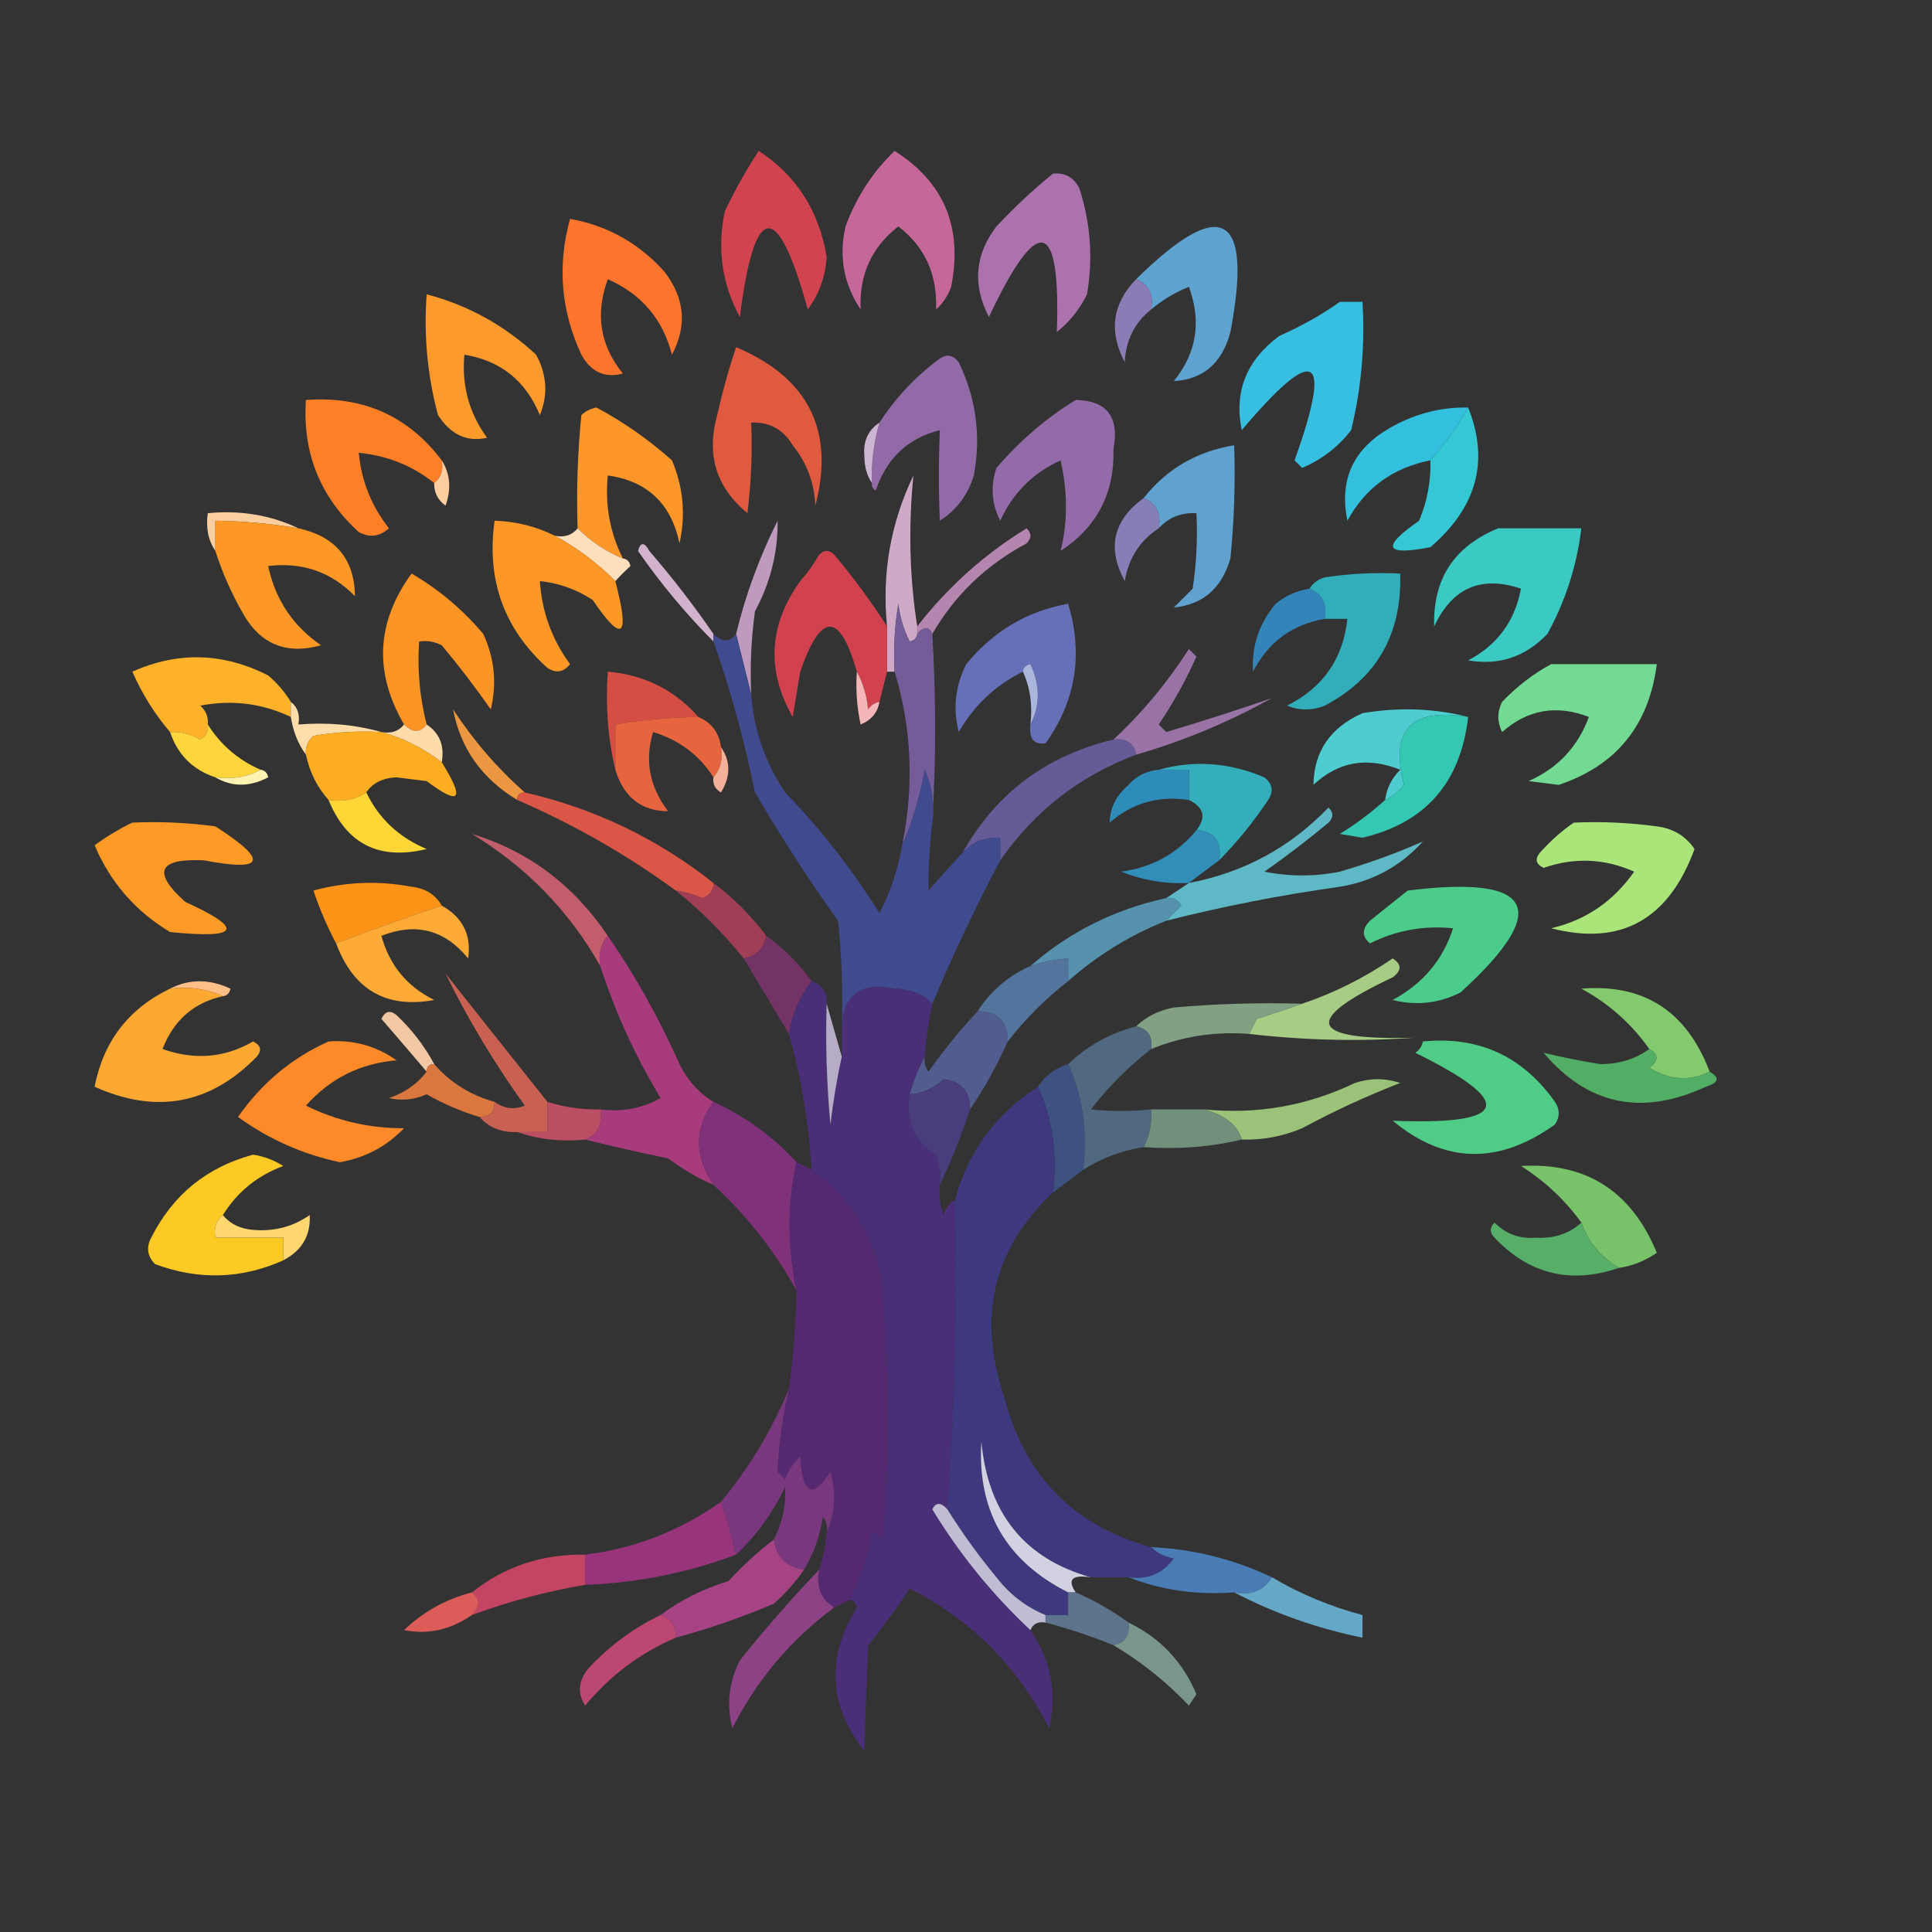 <?xml version="1.0" encoding="UTF-8" standalone="no"?><!DOCTYPE svg PUBLIC "-//W3C//DTD SVG 1.1//EN"
        "http://www.w3.org/Graphics/SVG/1.1/DTD/svg11.dtd">
<svg xmlns:xlink="http://www.w3.org/1999/xlink" version="1.1" id="SvgjsSvg1000" xmlns="http://www.w3.org/2000/svg" x="0px" y="0px" width="100%" viewBox="0 0 256 256" enable-background="new 0 0 256 256" xml:space="preserve">
<rect x="0" y="0" width="256" height="256" fill="#333333" stroke="none"/>
<path d="M118.536,20c6.562,4.142 9.062,10.142 7.5,18c-0.419,1.172 -1.085,2.172 -2,3c0.176,-4.639 -1.49,-8.306 -5,-11c-3.541,2.753 -5.208,6.42 -5,11c-2.241,-3.345 -2.908,-7.011 -2,-11c1.431,-3.874 3.597,-7.207 6.5,-10Z" style="fill:#c56798;"/><path
        d="M139.536,23c1.624,-0.14 2.79,0.527 3.5,2c1.476,4.576 1.81,9.243 1,14c-0.953,1.955 -2.287,3.622 -4,5c0.514,-15.107 -2.486,-15.774 -9,-2c-2.202,-4.242 -1.869,-8.242 1,-12c2.396,-2.567 4.896,-4.9 7.5,-7Z"
        style="fill:#ab72ad;"/><path
        d="M100.536,20c4.963,3.225 7.963,7.892 9,14c-0.147,2.61 -0.981,4.944 -2.5,7c-4.055,-14.653 -7.055,-14.32 -9,1c-2.372,-4.358 -3.038,-9.024 -2,-14c1.356,-2.829 2.856,-5.496 4.5,-8Z"
        style="fill:#d1434f;"/><path
        d="M75.536,29c4.958,0.896 9.125,3.229 12.5,7c2.705,3.499 3.038,7.166 1,11c-1.206,-4.707 -4.04,-8.041 -8.5,-10c-1.694,4.611 -1.027,8.777 2,12.5c-2.403,0.63 -4.236,-0.203 -5.5,-2.5c-2.71,-5.809 -3.21,-11.809 -1.5,-18Z"
        style="fill:#fd742d;"/><path
        d="M152.536,41c0.343,-1.983 -0.324,-3.317 -2,-4c11.333,-11.156 15.5,-8.823 12.5,7c-1.091,4.109 -3.591,6.276 -7.5,6.5c3.028,-3.723 3.694,-7.889 2,-12.5c-1.86,0.76 -3.527,1.76 -5,3Z"
        style="fill:#5ea2cf;"/><path
        d="M150.536,37c1.676,0.683 2.343,2.017 2,4c-2.2,1.762 -3.367,4.096 -3.5,7c-2.148,-4.081 -1.648,-7.747 1.5,-11Z"
        style="fill:#8c7cb6;"/><path
        d="M177.536,40l3,0c0.351,5.762 -0.149,11.428 -1.5,17c-1.739,2.241 -3.906,3.908 -6.5,5c-0.333,-0.333 -0.667,-0.667 -1,-1c5.106,-14.234 2.772,-15.567 -7,-4c-1.044,-5.1 0.622,-9.267 5,-12.5c2.891,-1.274 5.558,-2.774 8,-4.5Z"
        style="fill:#37bfe2;"/><path
        d="M56.536,39c5.478,1.442 10.311,4.109 14.5,8c1.436,2.643 1.603,5.31 0.5,8c-1.881,-4.554 -5.214,-7.221 -10,-8c-0.379,4.076 0.621,7.743 3,11c-2.624,0.616 -4.79,-0.384 -6.5,-3c-1.396,-5.208 -1.896,-10.541 -1.5,-16Z"
        style="fill:#fd9a2c;"/><path
        d="M97.536,46c9.601,4.067 13.101,11.067 10.5,21c-0.133,-3.025 -1.133,-5.692 -3,-8c-1.264,-2.107 -3.097,-3.107 -5.5,-3c0.166,4.014 -0.001,8.014 -0.5,12c-4.143,-3.419 -5.476,-7.752 -4,-13c0.685,-3.079 1.519,-6.079 2.5,-9Z"
        style="fill:#df5a3e;"/><path
        d="M115.536,64c-0.099,-2.737 0.235,-5.404 1,-8c2.124,-3.292 4.79,-6.125 8,-8.5c0.949,-0.617 1.782,-0.451 2.5,0.5c2.31,4.766 2.977,9.766 2,15c-0.782,2.576 -2.282,4.576 -4.5,6c-0.17,-3.818 -0.17,-7.818 0,-12c-4.219,1.048 -7.053,3.715 -8.5,8c-0.399,-0.228 -0.565,-0.562 -0.5,-1Z"
        style="fill:#936aa8;"/><path
        d="M58.536,61c0.238,1.291 -0.096,2.291 -1,3c-2.907,-2.305 -6.24,-3.638 -10,-4c0.355,3.73 1.688,7.063 4,10c-1.223,1.114 -2.556,1.281 -4,0.5c-5.131,-4.676 -7.465,-10.51 -7,-17.5c7.542,-0.558 13.542,2.108 18,8Z"
        style="fill:#fd8027;"/><path
        d="M82.536,74c-2.254,-0.915 -4.254,-2.248 -6,-4c-0.165,-5.011 0.001,-10.011 0.5,-15c0.562,-0.522 1.228,-0.855 2,-1c3.6,1.929 6.933,4.263 10,7c1.504,3.539 1.838,7.205 1,11c-1.096,-5.265 -4.263,-8.265 -9.5,-9c-0.388,3.914 0.278,7.58 2,11Z"
        style="fill:#fd972a;"/><path
        d="M142.536,53c4.141,0.076 5.808,2.243 5,6.5c0.165,5.838 -2.168,10.338 -7,13.5c0.947,-3.784 0.947,-7.784 0,-12c-3.674,1.674 -6.341,4.341 -8,8c-1.147,-2.265 -1.314,-4.598 -0.5,-7c3.103,-3.614 6.603,-6.614 10.5,-9Z"
        style="fill:#946ba9;"/><path
        d="M194.536,54c-1.434,2.547 -3.1,4.88 -5,7c-4.958,0.971 -8.625,3.638 -11,8c-1.14,-5.557 0.86,-9.724 6,-12.5c3.118,-1.728 6.451,-2.561 10,-2.5Z"
        style="fill:#33c0de;"/><path
        d="M116.536,56c-0.765,2.596 -1.099,5.263 -1,8c-0.652,-0.949 -0.986,-2.115 -1,-3.5c-0.193,-2.008 0.474,-3.508 2,-4.5Z"
        style="fill:#ccb4d2;"/><path
        d="M58.536,61c1.123,1.788 1.29,3.788 0.5,6c-1.038,-0.744 -1.538,-1.744 -1.5,-3c0.904,-0.709 1.238,-1.709 1,-3Z"
        style="fill:#ffce9e;"/><path
        d="M153.536,70c0.343,-1.983 -0.324,-3.317 -2,-4c3.05,-3.862 7.05,-6.195 12,-7c0.166,5.011 -0.001,10.011 -0.5,15c-1.156,3.96 -3.656,6.127 -7.5,6.5c0.833,-0.833 1.667,-1.667 2.5,-2.5c0.498,-3.317 0.665,-6.65 0.5,-10c-2.014,-0.109 -3.68,0.558 -5,2Z"
        style="fill:#5fa2cf;"/><path
        d="M194.536,54c2.833,7.053 1.166,13.22 -5,18.5c-6.068,1.188 -6.568,0.022 -1.5,-3.5c1.079,-2.563 1.579,-5.229 1.5,-8c1.9,-2.12 3.566,-4.453 5,-7Z"
        style="fill:#34c8d4;"/><path
        d="M121.536,83l0,1c-0.06,0.543 -0.393,0.876 -1,1c-0.798,-1.578 -1.298,-3.244 -1.5,-5c-0.498,2.982 -0.665,5.982 -0.5,9l-1,0l0,-6c-0.695,-7.026 0.472,-13.693 3.5,-20c-0.686,6.806 -0.519,13.472 0.5,20Z"
        style="fill:#cfaac7;"/><path
        d="M39.536,70c-3.635,-0.614 -7.301,-0.948 -11,-1l0,4c-0.951,-1.419 -1.284,-3.085 -1,-5c4.318,-0.417 8.318,0.25 12,2Z"
        style="fill:#fecf9e;"/><path
        d="M151.536,66c1.676,0.683 2.343,2.017 2,4c-2.484,1.62 -3.984,3.953 -4.5,7c-2.378,-4.396 -1.545,-8.063 2.5,-11Z"
        style="fill:#857eb7;"/><path
        d="M76.536,70c1.746,1.752 3.746,3.085 6,4c0.544,0.06 0.877,0.393 1,1c-0.742,0.682 -1.409,1.349 -2,2c-2.407,-2.416 -5.074,-4.416 -8,-6c1.291,0.237 2.291,-0.096 3,-1Z"
        style="fill:#ffdfbb;"/><path
        d="M198.536,70l11,0c-0.594,4.948 -2.094,9.615 -4.5,14c-2.912,3.044 -6.412,4.211 -10.5,3.5c3.846,-2.001 6.179,-5.168 7,-9.5c-5.276,-1.781 -9.109,-0.114 -11.5,5c-0.186,-6.291 2.647,-10.624 8.5,-13Z"
        style="fill:#3ac9c3;"/><path
        d="M39.536,70c4.938,1.095 7.438,4.095 7.5,9c-3.127,-3.21 -6.96,-4.543 -11.5,-4c0.935,4.434 3.268,7.934 7,10.5c-4.693,1.31 -8.193,-0.19 -10.5,-4.5c-1.456,-2.576 -2.623,-5.242 -3.5,-8l0,-4c3.699,0.052 7.365,0.386 11,1Z"
        style="fill:#fd9725;"/><path
        d="M73.536,71c2.926,1.584 5.593,3.584 8,6c1.955,7.492 0.955,8.326 -3,2.5c-2.15,-1.411 -4.483,-2.245 -7,-2.5c0.267,4.074 1.6,7.741 4,11c-0.865,1.083 -1.865,1.249 -3,0.5c-5.761,-5.18 -8.094,-11.68 -7,-19.5c2.828,0.084 5.494,0.75 8,2Z"
        style="fill:#fd9827;"/><path
        d="M56.536,96c-0.847,1.125 -1.847,1.125 -3,0c-4.01,-6.91 -3.677,-13.576 1,-20c3.606,2.103 6.773,4.769 9.5,8c1.484,3.202 1.817,6.536 1,10c-2.045,-2.923 -4.212,-5.757 -6.5,-8.5c-0.948,-0.483 -1.948,-0.65 -3,-0.5c-0.256,3.769 0.078,7.436 1,11Z"
        style="fill:#fd9524;"/><path
        d="M123.536,84c-0.438,-1.006 -1.104,-1.006 -2,0l0,-1c4.042,-5.209 8.876,-9.542 14.5,-13c0.667,0.667 0.667,1.333 0,2c-5.356,2.858 -9.523,6.858 -12.5,12Z"
        style="fill:#b485af;"/><path
        d="M94.536,84l0,1c-3.657,-3.664 -6.99,-7.664 -10,-12c0.346,-1.196 0.846,-1.196 1.5,0c3.073,3.561 5.906,7.228 8.5,11Z"
        style="fill:#d2b2cd;"/><path
        d="M173.536,78c1.676,0.683 2.343,2.017 2,4c-4.335,0.751 -7.502,3.084 -9.5,7c-0.216,-3.353 0.784,-6.353 3,-9c1.33,-1.082 2.83,-1.749 4.5,-2Z"
        style="fill:#3385b9;"/><path
        d="M136.536,96c1.3,-2.524 1.3,-5.191 0,-8c-0.607,0.124 -0.94,0.457 -1,1c-3.599,1.763 -6.432,4.43 -8.5,8c-0.79,-3.134 -0.457,-6.134 1,-9c3.578,-4.367 8.078,-7.034 13.5,-8c2.016,6.719 1.016,12.886 -3,18.5c-1.561,0.188 -2.228,-0.645 -2,-2.5Z"
        style="fill:#6570b9;"/><path
        d="M117.536,83l0,6c-0.333,1.333 -0.667,2.667 -1,4c-0.617,0.111 -1.117,0.444 -1.5,1c-0.198,-1.882 -0.698,-3.548 -1.5,-5c-2.262,-7.945 -4.762,-7.945 -7.5,0c-0.333,2 -0.667,4 -1,6c-3.517,-6.179 -3.183,-12.179 1,-18c0.956,-1.079 1.789,-2.245 2.5,-3.5c0.667,-0.667 1.333,-0.667 2,0c2.583,3.068 4.916,6.235 7,9.5Z"
        style="fill:#d1424e;"/><path
        d="M175.536,82c0.343,-1.983 -0.324,-3.317 -2,-4c0.418,-0.722 1.084,-1.222 2,-1.5c3.317,-0.498 6.65,-0.665 10,-0.5c0.233,8.032 -3.1,13.865 -10,17.5c-1.667,0.667 -3.333,0.667 -5,0c4.772,-2.38 7.439,-6.213 8,-11.5l-3,0Z"
        style="fill:#31aeba;"/><path
        d="M99.536,92c-0.667,-2.667 -1.333,-5.333 -2,-8c1.256,-5.186 3.09,-10.186 5.5,-15c0.05,4.198 -0.95,8.198 -3,12c-0.499,3.652 -0.665,7.318 -0.5,11Z"
        style="fill:#be9bbe;"/><path
        d="M38.536,93l0,2c-3.805,-1.809 -7.805,-2.309 -12,-1.5c0.753,0.671 1.086,1.504 1,2.5c0.131,0.876 -0.202,1.543 -1,2c-1.236,-0.746 -2.569,-1.079 -4,-1c-2.026,-2.365 -3.693,-5.031 -5,-8c6.04,-2.699 12.04,-2.532 18,0.5c1.211,1.039 2.211,2.206 3,3.5Z"
        style="fill:#fdb22a;"/><path
        d="M135.536,89c0.06,-0.543 0.393,-0.876 1,-1c1.3,2.809 1.3,5.476 0,8c0.302,-2.559 -0.032,-4.893 -1,-7Z"
        style="fill:#acb6dc;"/><path
        d="M92.536,95c-3.698,0.052 -7.364,0.386 -11,1l0,6c-0.984,-4.134 -1.318,-8.468 -1,-13c4.867,0.433 8.867,2.433 12,6Z"
        style="fill:#d54e44;"/><path
        d="M113.536,89c0.802,1.452 1.302,3.118 1.5,5c0.383,-0.556 0.883,-0.889 1.5,-1c-0.25,1.422 -1.083,2.422 -2.5,3c-0.497,-2.31 -0.663,-4.643 -0.5,-7Z"
        style="fill:#f5b6b7;"/><path
        d="M205.536,88l14,0c-1.042,8.12 -5.376,13.454 -13,16c-1.333,-0.167 -2.667,-0.333 -4,-0.5c3.864,-1.698 6.531,-4.531 8,-8.5c-4.283,-1.654 -8.117,-0.987 -11.5,2c-0.667,-1.333 -0.667,-2.667 0,-4c1.965,-2.05 4.132,-3.717 6.5,-5Z"
        style="fill:#73da93;"/><path
        d="M38.536,93c0.904,0.709 1.238,1.709 1,3c3.872,-0.315 7.539,0.018 11,1c-3.018,-0.165 -6.018,0.002 -9,0.5c-0.752,0.671 -1.085,1.504 -1,2.5c-1.037,-1.43 -1.704,-3.097 -2,-5l0,-2Z"
        style="fill:#fda;"/><path
        d="M27.536,96c1.714,2.713 4.047,4.713 7,6c-1.764,0.961 -3.764,1.295 -6,1c-3,-1 -5,-3 -6,-6c1.431,-0.079 2.764,0.254 4,1c0.798,-0.457 1.131,-1.124 1,-2Z"
        style="fill:#fed53a;"/><path
        d="M150.536,100c-0.321,-1.548 -1.321,-2.215 -3,-2c3.781,-3.52 7.114,-7.52 10,-12c0.333,0.333 0.667,0.667 1,1c-1.413,3.161 -3.08,6.161 -5,9c0.333,0.333 0.667,0.667 1,1c4.813,-1.439 9.48,-2.939 14,-4.5c-5.718,3.184 -11.718,5.684 -18,7.5Z"
        style="fill:#9973a5;"/><path
        d="M194.536,95c-7.571,-1.266 -10.404,1.734 -8.5,9c-0.708,0.881 -1.542,1.547 -2.5,2c0.203,-1.544 0.87,-2.878 2,-4c-4.366,-1.762 -8.199,-1.095 -11.5,2c0.072,-4.436 2.239,-7.602 6.5,-9.5c4.852,-0.815 9.519,-0.648 14,0.5Z"
        style="fill:#4ecccf;"/><path
        d="M50.536,97c2.87,0.768 5.536,2.101 8,4c3.102,5.001 2.436,5.834 -2,2.5c-1.333,-0.167 -2.666,-0.333 -4,-0.5c-1.832,0.085 -3.166,0.752 -4,2c-1.418,0.951 -3.085,1.284 -5,1c-1.507,-1.681 -2.507,-3.681 -3,-6c-0.085,-0.996 0.248,-1.829 1,-2.5c2.982,-0.498 5.982,-0.665 9,-0.5Z"
        style="fill:#fdad21;"/><path
        d="M53.536,96c1.153,1.125 2.153,1.125 3,0c1.714,1.135 2.38,2.802 2,5c-2.464,-1.899 -5.13,-3.232 -8,-4c1.291,0.237 2.291,-0.096 3,-1Z"
        style="fill:#fedba9;"/><path
        d="M92.536,95c1.762,0.762 2.762,2.096 3,4c0.268,1.599 -0.066,2.932 -1,4c-1.881,-2.952 -4.548,-4.952 -8,-6c-1.139,3.773 -0.473,7.273 2,10.5c-3.557,-0.037 -5.89,-1.87 -7,-5.5l0,-6c3.636,-0.614 7.302,-0.948 11,-1Z"
        style="fill:#e6653e;"/><path
        d="M121.536,84c0.896,-1.006 1.562,-1.006 2,0c0.498,8.413 0.498,16.747 0,25c0.308,-2.424 -0.026,-4.757 -1,-7c-0.635,3.568 -1.635,6.901 -3,10c1.604,-7.847 1.27,-15.514 -1,-23c-0.165,-3.018 0.002,-6.018 0.5,-9c0.202,1.756 0.702,3.422 1.5,5c0.607,-0.124 0.94,-0.457 1,-1Z"
        style="fill:#735c98;"/><path
        d="M95.536,99c1.293,1.864 1.293,3.864 0,6c-0.798,-0.457 -1.131,-1.124 -1,-2c0.934,-1.068 1.268,-2.401 1,-4Z"
        style="fill:#f4b098;"/><path
        d="M34.536,102c0.544,0.06 0.877,0.393 1,1c-2.473,1.297 -4.806,1.297 -7,0c2.236,0.295 4.236,-0.039 6,-1Z"
        style="fill:#fff3b3;"/><path
        d="M69.536,105c-0.666,0 -1,0.333 -1,1c-4.694,-2.834 -7.528,-6.834 -8.5,-12c2.722,4.152 5.889,7.819 9.5,11Z"
        style="fill:#eb9741;"/><path
        d="M153.536,102c4.624,-1.307 9.291,-0.974 14,1c1.083,0.865 1.249,1.865 0.5,3c-1.946,2.92 -4.113,5.587 -6.5,8c0.412,-2.473 -0.588,-3.806 -3,-4c1.326,-1.695 0.993,-3.028 -1,-4l0,-4l-4,0Z"
        style="fill:#33aeba;"/><path
        d="M194.536,95c-0.992,8.703 -5.658,14.037 -14,16c-1,-0.167 -2,-0.333 -3,-0.5c2.16,-1.332 4.16,-2.832 6,-4.5c0.958,-0.453 1.792,-1.119 2.5,-2c-1.904,-7.266 0.929,-10.266 8.5,-9Z"
        style="fill:#34c8b3;"/><path
        d="M153.536,102l4,0l0,4c-4.016,-0.6 -7.516,0.4 -10.5,3c0.027,-1.917 0.861,-3.584 2.5,-5c1.077,-1.205 2.41,-1.872 4,-2Z"
        style="fill:#2e8cb8;"/><path
        d="M147.536,98c1.679,-0.215 2.679,0.452 3,2c-7.479,2.818 -13.479,7.485 -18,14l0,-3c-2.014,-0.108 -3.68,0.558 -5,2c4.451,-7.898 11.118,-12.898 20,-15Z"
        style="fill:#665a97;"/><path
        d="M48.536,105c1.676,3.48 4.343,5.98 8,7.5c-6.276,1.529 -10.609,-0.638 -13,-6.5c1.915,0.284 3.582,-0.049 5,-1Z"
        style="fill:#fed635;"/><path
        d="M208.536,109c3.682,-0.165 7.348,0.001 11,0.5c2.151,0.265 3.818,1.265 5,3c-3.446,9.381 -9.78,12.881 -19,10.5c4.575,-1.06 8.242,-3.56 11,-7.5c-3.93,-1.751 -7.93,-1.918 -12,-0.5c-1.021,-0.502 -1.188,-1.168 -0.5,-2c1.397,-1.57 2.897,-2.904 4.5,-4Z"
        style="fill:#aae579;"/><path
        d="M68.536,106c0,-0.667 0.334,-1 1,-1c9.273,2.137 17.606,6.137 25,12c0.03,0.997 -0.47,1.664 -1.5,2c-1.138,-0.489 -2.305,-0.822 -3.5,-1c-6.511,-4.759 -13.511,-8.759 -21,-12Z"
        style="fill:#da5647;"/><path
        d="M17.536,109c3.682,-0.165 7.349,0.001 11,0.5c7.098,4.548 6.598,6.048 -1.5,4.5c-6.067,-0.29 -6.9,1.543 -2.5,5.5c7.908,3.603 7.242,4.937 -2,4c-4.581,-2.748 -7.914,-6.581 -10,-11.5c1.645,-1.196 3.312,-2.196 5,-3Z"
        style="fill:#fd9925;"/><path
        d="M158.536,110c2.412,0.194 3.412,1.527 3,4c-1.372,1.012 -2.705,2.012 -4,3c-3.107,0.149 -6.107,-0.351 -9,-1.5c4.09,-0.543 7.424,-2.377 10,-5.5Z"
        style="fill:#308eb9;"/><path
        d="M154.536,122c0.591,-0.651 1.257,-1.318 2,-2c-0.457,-0.798 -1.124,-1.131 -2,-1c1,-0.667 2,-1.333 3,-2c7.235,-1.367 13.401,-4.701 18.5,-10c0.667,0.667 0.667,1.333 0,2c-2.743,2.288 -5.577,4.455 -8.5,6.5c3.333,0.667 6.667,0.667 10,0c3.904,-1.139 7.571,-2.472 11,-4c-2.947,3.271 -6.613,5.271 -11,6c-7.768,1.085 -15.435,2.585 -23,4.5Z"
        style="fill:#5fb8c5;"/><path
        d="M58.536,120c-4.628,1.537 -9.295,3.204 -14,5c-1.187,-2.222 -2.187,-4.555 -3,-7c4.296,-1.161 8.629,-1.328 13,-0.5c1.82,0.2 3.153,1.034 4,2.5Z"
        style="fill:#fd9417;"/><path
        d="M94.536,84c1.152,1.125 2.152,1.125 3,0c0.667,2.667 1.333,5.333 2,8c0.341,4.692 1.841,9.026 4.5,13c4.747,4.91 8.914,10.243 12.5,16c1.462,-2.847 2.462,-5.847 3,-9c1.365,-3.099 2.365,-6.432 3,-10c0.974,2.243 1.308,4.576 1,7c-0.377,3.025 -0.544,6.025 -0.5,9c1.517,-1.74 3.017,-3.406 4.5,-5c1.32,-1.442 2.986,-2.108 5,-2l0,3c-3.307,6.277 -6.307,12.61 -9,19c-1.194,-1.277 -2.86,-1.944 -5,-2c-4.393,-0.918 -6.726,0.749 -7,5c0.166,-4.679 -0.001,-9.345 -0.5,-14c-3.916,-5.496 -7.582,-11.163 -11,-17c-1.404,-6.891 -3.237,-13.558 -5.5,-20l0,-1Z"
        style="fill:#404a8f;"/><path
        d="M186.536,118c16.819,-2.078 19.152,2.422 7,13.5c-2.866,1.457 -5.866,1.79 -9,1c4.008,-2.163 6.674,-5.33 8,-9.5c-3.883,-0.391 -7.55,0.276 -11,2c-1.09,-0.891 -1.09,-1.891 0,-3c1.71,-1.387 3.377,-2.721 5,-4Z"
        style="fill:#4bcc8b;"/><path
        d="M80.536,124c-0.934,1.068 -1.267,2.401 -1,4c-4.092,-7.261 -9.759,-13.094 -17,-17.5c7.472,2.275 13.472,6.775 18,13.5Z"
        style="fill:#c25e6b;"/><path
        d="M154.536,119c0.876,-0.131 1.543,0.202 2,1c-0.743,0.682 -1.409,1.349 -2,2c-4.766,1.887 -9.099,4.554 -13,8l0,-3c-1.716,0.129 -3.383,0.462 -5,1c5.161,-4.509 11.161,-7.509 18,-9Z"
        style="fill:#5692ae;"/><path
        d="M58.536,120c2.777,1.552 3.943,3.886 3.5,7c-3.097,-3.8 -6.93,-4.8 -11.5,-3c1.072,3.902 3.406,6.736 7,8.5c-6.348,1.176 -10.682,-1.324 -13,-7.5c4.705,-1.796 9.372,-3.463 14,-5Z"
        style="fill:#feaa36;"/><path
        d="M94.536,117c2.667,2 5,4.333 7,7c-0.356,1.69 -1.356,2.69 -3,3c-2.694,-3.36 -5.693,-6.36 -9,-9c1.195,0.178 2.362,0.511 3.5,1c1.03,-0.336 1.53,-1.003 1.5,-2Z"
        style="fill:#9f3e54;"/><path
        d="M22.536,131c2.525,-1.3 5.191,-1.3 8,0c-0.123,0.607 -0.456,0.94 -1,1c-2.107,-0.968 -4.44,-1.302 -7,-1Z"
        style="fill:#fec088;"/><path
        d="M101.536,124c2.333,1.667 4.333,3.667 6,6c-1.565,2.009 -2.565,4.343 -3,7c-1.985,-3.298 -3.985,-6.631 -6,-10c1.644,-0.31 2.644,-1.31 3,-3Z"
        style="fill:#733364;"/><path
        d="M141.536,130c-3.027,2.36 -5.694,5.027 -8,8c0.012,-2.642 -1.321,-3.975 -4,-4c1.734,-2.7 4.068,-4.7 7,-6c1.617,-0.538 3.284,-0.871 5,-1l0,3Z"
        style="fill:#52749d;"/><path
        d="M226.536,142c-2.607,1.302 -5.273,1.136 -8,-0.5c1.274,-0.977 1.274,-1.811 0,-2.5c-2.34,-3.336 -5.34,-6.003 -9,-8c8.301,-0.669 13.968,2.997 17,11Z"
        style="fill:#83c96d;"/><path
        d="M165.536,137c0.304,-0.65 0.637,-1.317 1,-2c2.131,-0.669 4.131,-1.335 6,-2c4.217,-1.416 8.217,-3.416 12,-6c1.211,0.774 1.211,1.607 0,2.5c-12.157,5.736 -11.157,8.403 3,8c-7.348,0.521 -14.681,0.355 -22,-0.5Z"
        style="fill:#a7cc85;"/><path
        d="M57.536,141c-0.666,0 -1,0.333 -1,1c-1.948,-2.289 -3.948,-4.622 -6,-7c0.502,-1.021 1.169,-1.188 2,-0.5c2.039,1.926 3.706,4.093 5,6.5Z"
        style="fill:#f2c7a3;"/><path
        d="M172.536,133c-1.869,0.665 -3.869,1.331 -6,2c-0.363,0.683 -0.696,1.35 -1,2c-4.536,-0.35 -8.869,0.317 -13,2c0.215,-1.679 -0.452,-2.679 -2,-3c1.342,-1.293 3.009,-2.126 5,-2.5c5.657,-0.499 11.324,-0.666 17,-0.5Z"
        style="fill:#82a184;"/><path
        d="M107.536,130c1.406,0.473 2.073,1.473 2,3c-0.166,5.344 0.001,10.677 0.5,16c0.363,-3.044 0.863,-6.044 1.5,-9l0,-4c0.274,-4.251 2.607,-5.918 7,-5c2.14,0.056 3.806,0.723 5,2c-0.493,2.306 -0.826,4.639 -1,7c-0.809,1.528 -1.476,3.194 -2,5c-0.609,3.505 0.558,6.172 3.5,8c0.49,1.293 0.657,2.627 0.5,4c-0.157,1.373 0.01,2.707 0.5,4c0.278,-0.916 0.778,-1.582 1.5,-2c0.329,13.844 -0.004,27.51 -1,41c-0.863,-0.963 -1.53,-0.963 -2,0c3.629,5.957 7.963,11.29 13,16c2.703,3.94 3.536,8.273 2.5,13c-4.284,-8.285 -10.451,-14.451 -18.5,-18.5c-1.711,2.589 -3.545,5.089 -5.5,7.5c-0.212,4.758 -0.378,9.425 -0.5,14c-4.762,-6.032 -5.095,-12.365 -1,-19c-0.124,-0.607 -0.457,-0.94 -1,-1c1.457,-2.755 2.457,-5.755 3,-9c0.586,0.209 1.086,0.543 1.5,1c0.667,-10.667 0.667,-21.333 0,-32c-0.593,-7.194 -3.76,-12.86 -9.5,-17c-0.353,-6.121 -1.353,-12.121 -3,-18c0.435,-2.657 1.435,-4.991 3,-7Z"
        style="fill:#492f77;"/><path
        d="M22.536,131c2.56,-0.302 4.893,0.032 7,1c-3.852,0.845 -6.519,3.179 -8,7c4.23,1.509 8.23,1.176 12,-1c1.021,0.502 1.188,1.168 0.5,2c-6.159,6.333 -13.325,7.667 -21.5,4c1.175,-6.026 4.509,-10.359 10,-13Z"
        style="fill:#fda931;"/><path
        d="M129.536,134c2.679,0.025 4.012,1.358 4,4c-1.417,3.169 -3.083,6.169 -5,9c0.042,-2.349 -1.125,-3.682 -3.5,-4c-1.3,1.207 -2.8,1.874 -4.5,2c0.524,-1.806 1.191,-3.472 2,-5c-0.131,0.739 0.036,1.406 0.5,2c2.001,-2.831 4.167,-5.497 6.5,-8Z"
        style="fill:#515d8f;"/><path
        d="M141.536,141c1.936,4.215 2.603,8.881 2,14c-1.333,1 -2.667,2 -4,3c0.603,-5.119 -0.064,-9.785 -2,-14c0.936,-1.474 2.27,-2.474 4,-3Z"
        style="fill:#3e5282;"/><path
        d="M188.536,138c7.365,-0.735 13.199,1.932 17.5,8c0.667,1 0.667,2 0,3c-7.467,5.366 -14.634,5.2 -21.5,-0.5c15.444,0.619 16.444,-2.381 3,-9c0.556,-0.383 0.889,-0.883 1,-1.5Z"
        style="fill:#4fcc86;"/><path
        d="M43.536,138c3.33,-0.236 6.33,0.597 9,2.5c-4.811,0.406 -8.811,2.406 -12,6c4.068,2.011 8.401,3.011 13,3c-2.339,2.42 -5.172,3.92 -8.5,4.5c-4.93,-1.049 -9.43,-3.049 -13.5,-6c3.168,-4.515 7.168,-7.848 12,-10Z"
        style="fill:#fd8928;"/><path
        d="M109.536,133c0.667,2.333 1.333,4.667 2,7c-0.637,2.956 -1.137,5.956 -1.5,9c-0.499,-5.323 -0.666,-10.656 -0.5,-16Z"
        style="fill:#b7acc8;"/><path
        d="M57.536,141c2.13,2.45 4.796,4.117 8,5c0,1.333 -0.666,2 -2,2c-2.463,-0.733 -4.796,-1.733 -7,-3c-1.654,0.728 -3.321,0.895 -5,0.5c2.085,-0.697 3.752,-1.864 5,-3.5c0,-0.667 0.334,-1 1,-1Z"
        style="fill:#d9773f;"/><path
        d="M218.536,139c1.274,0.689 1.274,1.523 0,2.5c2.727,1.636 5.393,1.802 8,0.5c1.385,0.802 1.218,1.469 -0.5,2c-8.49,3.923 -15.657,2.423 -21.5,-4.5c2.378,0.575 4.878,1.075 7.5,1.5c2.484,0.003 4.651,-0.663 6.5,-2Z"
        style="fill:#52ad65;"/><path
        d="M164.536,151c-0.532,-1.891 -2.199,-3.224 -5,-4c7.014,0.695 13.681,-0.472 20,-3.5c2,-0.667 4,-0.667 6,0c-4.453,1.726 -8.786,3.726 -13,6c-2.563,1.079 -5.229,1.579 -8,1.5Z"
        style="fill:#9ac278;"/><path
        d="M80.536,124c3.662,5.316 6.829,10.983 9.5,17c1.06,2.159 2.56,3.826 4.5,5c-2.554,3.493 -2.554,7.16 0,11c-2.095,-0.912 -4.095,-2.079 -6,-3.5c-3.812,-0.795 -7.478,-1.629 -11,-2.5c1.677,-0.683 2.344,-2.017 2,-4c2.897,0.375 5.564,-0.125 8,-1.5c-3.354,-5.542 -6.021,-11.375 -8,-17.5c-0.267,-1.599 0.066,-2.932 1,-4Z"
        style="fill:#a83b7b;"/><path
        d="M128.536,147c-1.158,3.489 -2.491,6.822 -4,10c0.157,-1.373 -0.01,-2.707 -0.5,-4c-2.942,-1.828 -4.109,-4.495 -3.5,-8c1.7,-0.126 3.2,-0.793 4.5,-2c2.375,0.318 3.542,1.651 3.5,4Z"
        style="fill:#493d7d;"/><path
        d="M72.536,146l0,4l-4,0c-2.052,0.098 -3.719,-0.569 -5,-2c1.334,0 2,-0.667 2,-2c1.239,0.912 2.572,1.079 4,0.5c-4.078,-5.686 -7.578,-11.52 -10.5,-17.5c4.509,5.697 9.009,11.364 13.5,17Z"
        style="fill:#c96152;"/><path
        d="M72.536,146c2.264,0.719 4.598,1.052 7,1c0.344,1.983 -0.323,3.317 -2,4c-3.213,0.31 -6.213,-0.023 -9,-1l4,0l0,-4Z"
        style="fill:#ba4e63;"/><path
        d="M150.536,136c1.548,0.321 2.215,1.321 2,3c-2.979,2.312 -5.646,4.979 -8,8c2.487,0.282 5.153,0.282 8,0c0.134,1.792 -0.199,3.458 -1,5c-2.88,0.44 -5.546,1.44 -8,3c0.603,-5.119 -0.064,-9.785 -2,-14c2.552,-2.443 5.552,-4.11 9,-5Z"
        style="fill:#506980;"/><path
        d="M152.536,147l7,0c2.801,0.776 4.468,2.109 5,4c-4.134,0.985 -8.468,1.318 -13,1c0.801,-1.542 1.134,-3.208 1,-5Z"
        style="fill:#70907b;"/><path
        d="M94.536,146c4.236,1.945 7.903,4.612 11,8c-1.211,5.523 -1.211,11.19 0,17c-2.873,-5.216 -6.54,-9.883 -11,-14c-2.554,-3.84 -2.554,-7.507 0,-11Z"
        style="fill:#7f317a;"/><path
        d="M137.536,144c1.936,4.215 2.603,8.881 2,14c-7.895,7.428 -10.062,16.428 -6.5,27c2.658,10.491 9.158,17.157 19.5,20c0.763,0.768 1.763,1.268 3,1.5c-1.455,2.016 -3.455,2.849 -6,2.5l-5,0c-8.792,-2.483 -13.625,-8.483 -14.5,-18c-0.573,9.187 3.261,15.853 11.5,20l0,3l-3,0c-2.556,-1.043 -4.723,-2.71 -6.5,-5c-2.385,-2.879 -4.552,-5.879 -6.5,-9c0.996,-13.49 1.329,-27.156 1,-41c1.742,-6.409 5.409,-11.409 11,-15Z"
        style="fill:#3e387f;"/><path
        d="M29.536,161c-0.904,0.709 -1.237,1.709 -1,3l9,0l0,3c-5.549,2.483 -11.215,2.65 -17,0.5c-1.017,-1.049 -1.183,-2.216 -0.5,-3.5c2.86,-5.68 7.36,-9.347 13.5,-11c1.438,0.219 2.772,0.719 4,1.5c-3.435,1.274 -6.102,3.441 -8,6.5Z"
        style="fill:#fcc925;"/><path
        d="M214.536,168c-2.418,-1.414 -4.085,-3.414 -5,-6c-2.168,-3 -4.834,-5.5 -8,-7.5c8.636,-0.505 14.636,3.328 18,11.5c-1.522,1.062 -3.188,1.729 -5,2Z"
        style="fill:#78c369;"/><path
        d="M29.536,161c1.015,1.265 2.515,1.931 4.5,2c2.59,0.124 4.924,-0.542 7,-2c0.149,2.696 -1.018,4.696 -3.5,6l0,-3l-9,0c-0.237,-1.291 0.096,-2.291 1,-3Z"
        style="fill:#ffd76e;"/><path
        d="M209.536,162c0.915,2.586 2.582,4.586 5,6c-6.416,2.183 -11.916,0.85 -16.5,-4c-0.667,-0.667 -0.667,-1.333 0,-2c1.473,1.507 3.307,2.174 5.5,2c2.383,0.139 4.383,-0.528 6,-2Z"
        style="fill:#56ae68;"/><path
        d="M105.536,154c0.667,0.333 1.333,0.667 2,1c5.74,4.14 8.907,9.806 9.5,17c0.667,10.667 0.667,21.333 0,32c-0.414,-0.457 -0.914,-0.791 -1.5,-1c-0.543,3.245 -1.543,6.245 -3,9c-0.667,0.333 -1.333,0.667 -2,1c-1.756,-1.052 -2.423,-2.719 -2,-5c0.538,-1.617 0.871,-3.284 1,-5c1.134,-2.466 1.301,-5.133 0.5,-8c-2.391,3.712 -3.724,3.045 -4,-2c-0.915,0.828 -1.581,1.828 -2,3c-0.333,-0.333 -0.667,-0.667 -1,-1c0.159,-3.67 0.659,-7.337 1.5,-11c0.58,-4.31 0.914,-8.643 1,-13c-1.211,-5.81 -1.211,-11.477 0,-17Z"
        style="fill:#552972;"/><path
        d="M104.536,184c-0.841,3.663 -1.341,7.33 -1.5,11c0.333,0.333 0.667,0.667 1,1c0.419,-1.172 1.085,-2.172 2,-3c0.276,5.045 1.609,5.712 4,2c0.801,2.867 0.634,5.534 -0.5,8c0.131,-0.739 -0.036,-1.406 -0.5,-2c-0.379,2.53 -1.213,4.863 -2.5,7c-2.333,-0.333 -3.667,-1.667 -4,-4c1.135,-2.245 1.635,-4.578 1.5,-7c-1.643,3.461 -3.81,6.461 -6.5,9c-0.565,-2.452 -1.232,-4.785 -2,-7c3.783,-4.571 6.783,-9.571 9,-15Z"
        style="fill:#79387d;"/><path
        d="M95.536,199c0.768,2.215 1.435,4.548 2,7c-6.419,2.404 -13.086,3.738 -20,4l0,-4c6.543,-0.808 12.543,-3.142 18,-7Z"
        style="fill:#98347c;"/><path
        d="M77.536,206l0,4c-5.134,0.867 -10.134,2.2 -15,4c1.125,-1.152 1.125,-2.152 0,-3c4.329,-3.443 9.329,-5.11 15,-5Z"
        style="fill:#c34463;"/><path
        d="M144.536,209c-2.493,-0.369 -3.16,0.297 -2,2l-1,0c-8.239,-4.147 -12.073,-10.813 -11.5,-20c0.875,9.517 5.708,15.517 14.5,18Z"
        style="fill:#d1d1e1;"/><path
        d="M125.536,200c1.948,3.121 4.115,6.121 6.5,9c1.777,2.29 3.944,3.957 6.5,5l0,1c-0.992,-0.172 -1.658,0.162 -2,1c-5.037,-4.71 -9.371,-10.043 -13,-16c0.47,-0.963 1.137,-0.963 2,0Z"
        style="fill:#c0bcd4;"/><path
        d="M152.536,205c5.638,0.27 10.971,1.603 16,4c-1.052,1.756 -2.719,2.423 -5,2c-4.953,0.377 -9.619,-0.289 -14,-2c2.545,0.349 4.545,-0.484 6,-2.5c-1.237,-0.232 -2.237,-0.732 -3,-1.5Z"
        style="fill:#497cb5;"/><path
        d="M102.536,204c0.333,2.333 1.667,3.667 4,4c-1.125,1.629 -2.459,3.129 -4,4.5c-4.244,1.803 -8.577,3.303 -13,4.5c0.073,-1.527 -0.593,-2.527 -2,-3c2.66,-1.997 5.66,-3.497 9,-4.5c1.87,-2.04 3.87,-3.873 6,-5.5Z"
        style="fill:#a64385;"/><path
        d="M62.536,211c1.125,0.848 1.125,1.848 0,3c-2.845,1.962 -5.845,2.629 -9,2c2.536,-2.436 5.536,-4.103 9,-5Z"
        style="fill:#dc5c5a;"/><path
        d="M168.536,209c3.777,2.222 7.777,3.889 12,5l0,3c-6.015,-1.226 -11.682,-3.226 -17,-6c2.281,0.423 3.948,-0.244 5,-2Z"
        style="fill:#64a7c7;"/><path
        d="M141.536,211l1,0c2.496,1.08 4.83,2.414 7,4c0.215,1.679 -0.452,2.679 -2,3c-2.926,-1.198 -5.926,-2.198 -9,-3l0,-1l3,0l0,-3Z"
        style="fill:#5e738c;"/><path
        d="M108.536,208c-0.423,2.281 0.244,3.948 2,5c-5.733,4.238 -10.233,9.571 -13.5,16c-0.79,-3.134 -0.457,-6.134 1,-9c3.365,-4.193 6.865,-8.193 10.5,-12Z"
        style="fill:#8d4285;"/><path
        d="M87.536,214c1.407,0.473 2.073,1.473 2,3c-4.694,2.02 -8.694,5.02 -12,9c-1.068,-1.687 -0.901,-3.354 0.5,-5c2.782,-2.962 5.949,-5.296 9.5,-7Z"
        style="fill:#bc4773;"/><path
        d="M149.536,215c4.187,2.02 7.187,5.187 9,9.5c-0.333,0.5 -0.667,1 -1,1.5c-2.999,-3.156 -6.332,-5.822 -10,-8c1.548,-0.321 2.215,-1.321 2,-3Z"
        style="fill:#7a958a;"/>
</svg>
